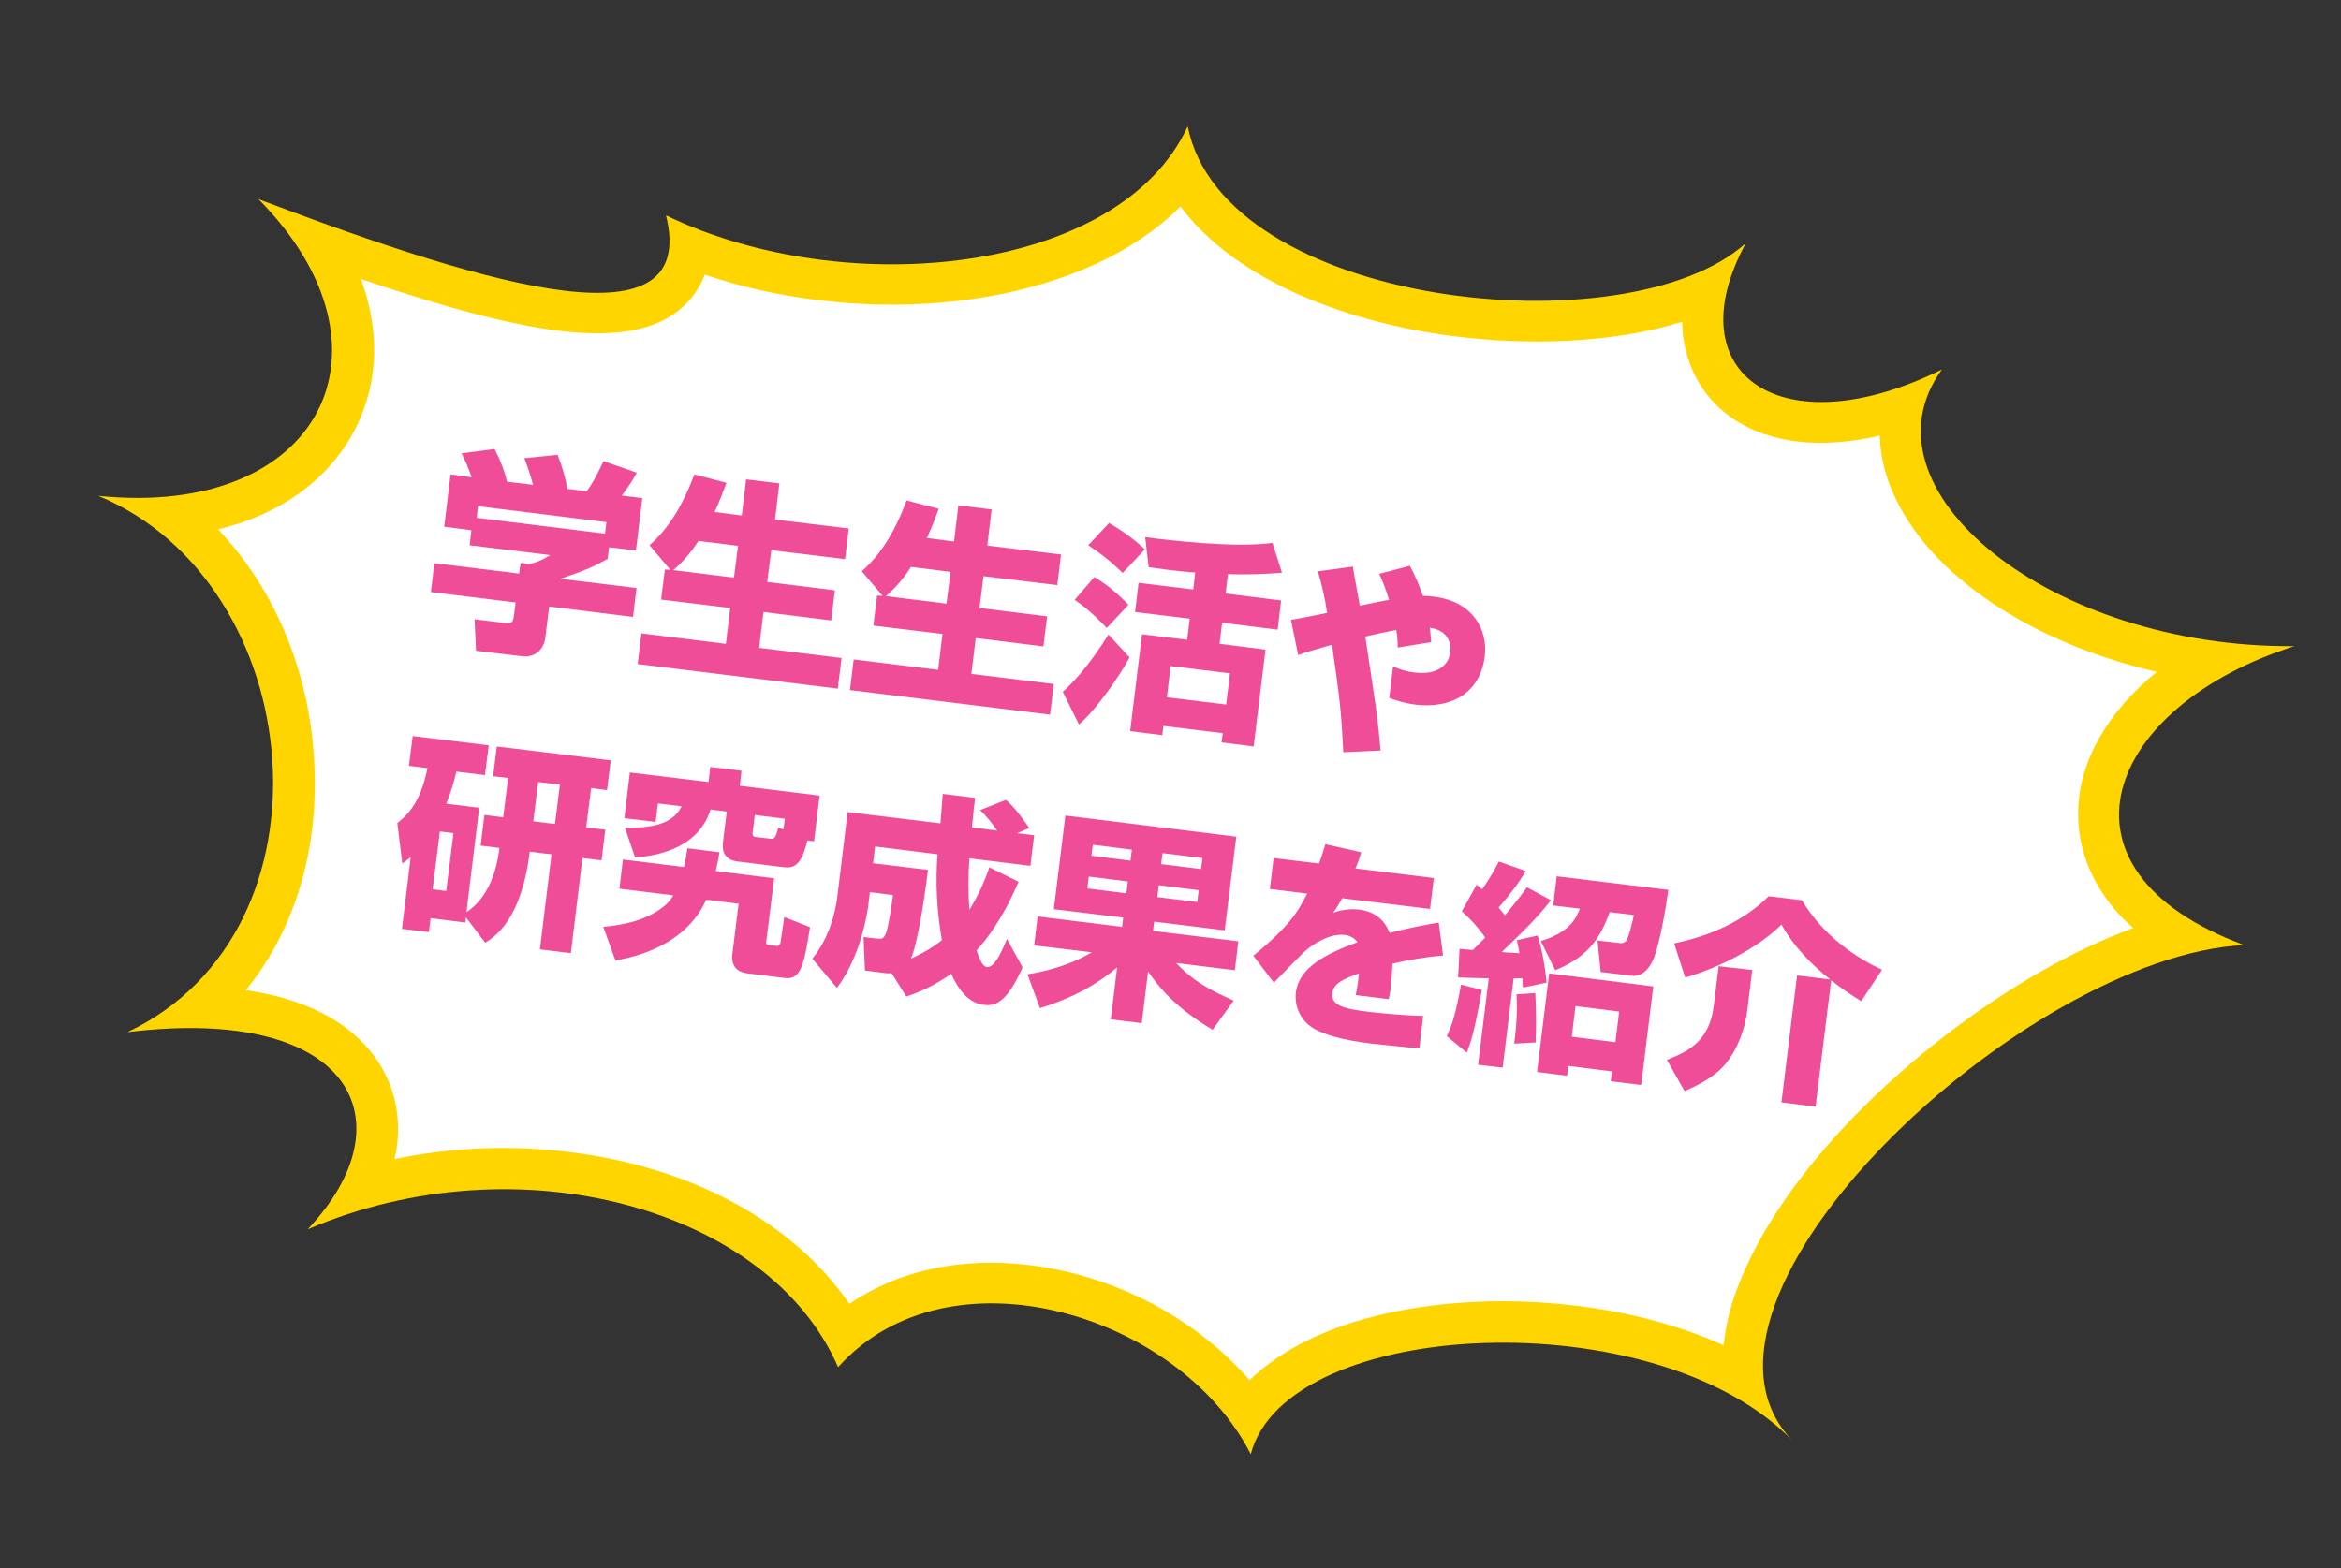 <?xml version="1.0" encoding="UTF-8"?>
<svg id="_レイヤー_1" data-name="レイヤー 1" xmlns="http://www.w3.org/2000/svg" viewBox="0 0 809.5 542.5">
  <rect x="0" y="0" width="809.5" height="542.5" fill="#333333" stroke="none"/>
  <defs>
    <style>
      .cls-1 {
        fill: #fff;
      }

      .cls-2 {
        fill: #f04d98;
      }

      .cls-3 {
        fill: #ffd500;
      }
    </style>
  </defs>
  <g id="_グループ_30" data-name="グループ 30">
    <g id="_グループ_15" data-name="グループ 15">
      <path id="_パス_10" data-name="パス 10" class="cls-3" d="m230.3,74.5c62.3,30.1,157,20.2,180.4-30.8,12.4,62.6,152.1,77.3,193,40.4-24.7,45.4,12.4,71.1,67.8,43.7-30.1,41.4,37.3,96.4,121.9,95.7-65,20.6-88,77.2-17.4,103.4-75.7,3.6-203.3,122.6-156.2,171.4-47.1-48.8-174.9-42.8-187.3,4.7-24.7-48.6-104.4-72.8-142.7-30.1-23.8-55-110.7-78.9-183.4-47.7,35-37,16-77.7-62.3-68.2,74.2-35.2,62.6-155.3-10.1-185.5,76.6,7.9,106.6-50.8,55.4-102.6,82.8,31.4,152.2,51.1,140.9,5.6Z"/>
      <path id="_パス_11" data-name="パス 11" class="cls-1" d="m432.1,477.4c-18.4-21.2-46.1-36.1-76-39.8-23.8-2.9-45.4,1.8-62.4,13.4-19.3-28.1-54.2-47.3-96.8-52.5-20.2-2.5-40.6-1.7-60.5,2.4,2-8.3,1.6-17-1.3-25-3.8-10.4-15.3-28.4-50.1-33.4,16-19.7,24.6-45.8,23.8-75.1-.8-32.9-13.1-63-33.4-84.3,22.3-5.4,39.3-17.9,48.1-36.1,7.5-15.6,7.7-33.1,1.3-50.5,29.7,10.1,51.6,15.8,68.4,17.9h0c21.7,2.7,36.6-.7,45.2-10.6,2.3-2.6,4.1-5.6,5.3-8.8,12.7,4.3,25.9,7.2,39.2,8.8,29,3.6,58.4,1,82.8-7.3,17.5-5.9,31.8-14.4,42.5-25.1,19.7,26.5,59.5,40.6,95.4,45,24.3,3,53.7,2.5,78.1-5.1,0,6.5,1.6,13,4.5,18.8,6.4,12.6,18.9,20.6,35.2,22.6,8.8,1.1,18.4.3,28.6-2,.2,6.8,1.8,13.6,4.6,19.8,12.3,28.3,47.7,51.9,91.2,61.9-16.8,13.6-26.8,30.6-27.2,48.1-.2,10,2.6,25.9,19,40.5-20.5,7.6-42.5,20-63.8,36.3-34.7,26.5-61,57.9-72.2,86.1-2.9,7-4.8,14.4-5.6,21.9-14.7-6.6-31.8-11.3-50.5-13.6-27.3-3.4-54.8-1.4-77.4,5.6-15.2,4.8-27.3,11.6-36,20.1Z"/>
    </g>
    <g>
      <path class="cls-2" d="m163.1,165.1c-1-2.8-2.1-5.6-3.5-8.3l11.4-1.5c1.9,3.6,3.4,7.4,4.3,11.3l9,1.1c-.8-3.1-1.8-6.2-3-9.2l11.5-1.2c1.5,3.8,2.7,7.8,3.4,11.8l6.7.8c2.9-3.9,5.1-9.1,5.8-10.4l11.5,4c-1.5,2.8-3.3,5.4-5.2,7.9l7.1.9-2.2,18.1-9.3-1.1-.5,4c-4.6,2.6-7.7,4-16.3,6.9l26.3,3.2-1.2,10-29-3.6-1.3,10.5c-.5,4.5-3.6,7.2-8.1,6.7l-15.9-1.9-.5-10.9,10.6,1.3c2,.2,2.7.1,3-2.5l.6-4.6-29.3-3.6,1.2-10,29.3,3.6.5-3.7,2.9.4c2.6-.5,5.1-1.6,7.3-3.1l-27.8-3.4.6-5.2-9.4-1.2,2.2-18.1,7.3,1Zm46.6,15.5l-44.4-5.5-.5,4,44.4,5.5.5-4Z"/>
      <path class="cls-2" d="m231.8,197.1l-7.2-8.5c3.3-3,9.7-9,15.5-24.5l11.1,2.9c-1.1,2.8-2.3,6.3-4.1,10.1l9.4,1.2,1.5-12.5,11.5,1.4-1.5,12.5,25.5,3.1-1.3,10.6-25.5-3.1-1.4,11,23.4,2.9-1.3,10.4-23.4-2.9-1.5,12.4,28.5,3.5-1.3,10.6-69.2-8.5,1.3-10.6,29.2,3.6,1.5-12.4-23.9-2.9,1.3-10.4,1.9.1Zm22,2.7l1.4-11-13.7-1.7c-2.4,3.8-5.3,7.2-8.7,10.1l21,2.6Z"/>
      <path class="cls-2" d="m305.2,206.1l-7.2-8.5c3.3-3,9.7-9,15.5-24.5l11.1,2.9c-1.1,2.8-2.3,6.3-4.1,10.1l9.4,1.2,1.5-12.5,11.5,1.4-1.5,12.5,25.5,3.1-1.3,10.6-25.5-3.1-1.4,11,23.4,2.9-1.3,10.4-23.4-2.9-1.5,12.4,28.5,3.5-1.3,10.6-69.2-8.5,1.3-10.6,29.2,3.6,1.5-12.4-23.9-2.9,1.3-10.4,1.9.1Zm22.1,2.7l1.4-11-13.7-1.7c-2.4,3.8-5.3,7.2-8.7,10.1l21,2.6Z"/>
      <path class="cls-2" d="m390.6,227.4c-3.1,5.9-11.5,18.1-17.5,23.2l-5.6-11.3c3.5-3.2,8.7-8.5,15.8-19.8l7.3,7.9Zm-12.2-27.8c4.4,2.6,8.3,5.9,11.8,9.6l-7.5,8c-5.6-5.8-8.8-8.2-11.1-9.7l6.8-7.9Zm5.1-18.7c4.5,2.6,8.6,5.6,12.4,9.1l-7.7,8.2c-3.6-3.6-7.6-6.8-11.9-9.6l7.2-7.7Zm29.8,17.1c-2.2-.1-6.3-.4-16.1-1.8l-1.2-10.4c7,.9,30,3.8,44,2l3.3,10.3c-6.2.5-12.5.7-18.7.5l-.8,6.7,19.2,2.4-1.2,10.1-19.2-2.4-.9,7.3,15.9,2-4.1,33.5-11.1-1.4.4-3.2-20.5-2.5-.4,3.2-11.1-1.4,4.1-33.5,15.6,1.9.9-7.3-18.9-2.3,1.2-10.1,18.9,2.3.7-5.9Zm-8.5,32.4l-1.3,10.8,20.5,2.5,1.3-10.8-20.5-2.5Z"/>
      <path class="cls-2" d="m487.5,195.7c1.8,3.3,3.3,6.8,4.5,10.4,1.3,0,2.6.1,3.9.3,13.2,1.6,18.7,11.2,17.5,20.8-1.4,11.1-9.9,18.2-24.2,16.5-3-.4-6-1.2-8.8-2.3l1.3-10.9c2.3,1.1,4.8,1.8,7.3,2.1,7.9,1,11.9-2.4,12.5-7,.2-1.4.5-7.3-7.1-8.5.2,1.5.3,2.7.5,5l-11.6,1.9c0-2-.1-4.1-.5-6.1-3.5.7-7.5,1.5-10.7,2.3,3.9,25.5,4.3,28.4,5.3,39.4l-12.9.6c-.8-15.2-1.1-17.4-3.9-37.2-7.4,2.1-8.9,2.6-11.7,3.6l-2.5-12.2c2.1-.3,8.1-1.5,12.5-2.4-.7-4.9-1.8-9.7-3.2-14.4l12.1-1.6c.2,1.3.4,2.5,2.4,13.5,3.1-.7,7.9-1.6,10.1-2-.9-3.1-2-6.1-3.4-9l10.6-2.8Z"/>
    </g>
    <g>
      <path class="cls-2" d="m161.1,317.3l-.2,1.8-12-1.5-.6,4.8-9.3-1.1,3-24.8c-.6.5-1.1.9-2.9,2.2l-1.7-14c2.8-2.3,7.9-6.3,10.4-19l-6.4-.8,1.3-10.3,26.3,3.2-1.3,10.3-9.9-1.2c-.9,3.8-2,7.5-3.5,11.1l11.4,1.4-4.4,36.1c9.3-6.1,10.9-18.3,11.4-22.2l-6.5-.8,1.3-10.6,6.5.8,1.7-13.6-5.2-.6,1.3-10.3,39.4,4.8-1.3,10.3-5.5-.7-1.7,13.6,6.6.8-1.3,10.6-6.6-.8-4,32.9-10.7-1.3,4-32.9-7.5-.9c-2.9,23.3-11.8,29.2-15.4,31.5l-6.7-8.8Zm-9-29.7l-2.5,20,4.7.6,2.5-20-4.7-.6Zm32.3-3.5l7.5.9,1.7-13.6-7.5-.9-1.7,13.6Z"/>
      <path class="cls-2" d="m236.5,299.9c.5-2.1.9-4.3,1.2-6.5l11.1,1.4c-.3,1.8-.5,2.8-1.3,6.5l20.2,2.5-2.7,21.6c-.1.7-.2,1.3.6,1.4l3,.4c.8.1,1.2-.7,1.3-1.2.2-1.2,1.2-8,1.3-8.8l8.9,3.5c-2,12.6-3.1,18.3-8.6,17.6l-12.9-1.6c-6.1-.7-5.5-5.4-5.3-7.2l2.1-16.9-11.2-1.4c-7.5,16.8-26.8,20.2-31.4,21l-4.2-11.6c7.6-.7,15.9-2.5,21.9-7.9.9-.9,1.7-1.9,2.3-3l-18.6-2.3,1.2-10.1,21.1,2.6Zm-20.4-13.6c7.4.1,16.3-.5,19.6-7.4l-8.2-1-.8,6.4-10.8-1.3,1.9-15.8,27.2,3.3.6-5.2,10.8,1.3-.6,5.2,27.6,3.4-1.9,15.8-2.3-.3c-1.5,6-3.2,9.9-7.9,9.3l-16.2-2c-4.5-.5-5.5-3.5-5.1-6.7l1.3-10.6-5.6-.7c-4.6,14.8-21.5,16.2-26.1,16.6l-3.5-10.3Zm44.2,1.3c-.1.8-.2,1.8,1,1.9l5.1.6c1.4.2,1.9-.5,2.7-3.8l1.8.6.5-3.7-10.4-1.3-.7,5.7Z"/>
      <path class="cls-2" d="m308.3,336.6c-.7.1-1.5.1-2.2,0l-7-.9-.5-11.6,5,.6c1.1.1,1.9.2,2.8-2,.9-2.6,1.9-9.5,2.4-13.1l-8-1-.5,4.2c-.2,1.7-2.3,17.5-10.9,28.9l-8.5-10.1c6.1-7.6,7.9-16.1,8.6-21.1l3.6-29.6,32.1,3.9c.1-1.6.7-8.7.8-10.2l11.2,1.4c-.3,2.1-.5,3.7-1.1,10.2l8.7,1.1c-1.7-2.6-3.7-4.9-5.9-7.1l8.9-3.5c3.1,2.3,7.3,8.5,8.1,9.7l-4.2,1.8,5.9.7-1.3,10.6-21.1-2.6c-.4,5.9-.4,11.9,0,17.8,2.9-4.6,5.2-9.6,6.9-14.7l10.1,5c-5.8,13.5-11.3,20.2-14.5,23.7.8,2.6,2,5.6,3.5,5.8,2.7.3,5-5,7-9.7l5.4,9.8c-5.6,12.7-9.8,13.4-13.4,13-5.4-.7-8.7-5.2-11.3-10.8-4.7,3.4-10,6.1-15.5,7.9l-5.1-8.1Zm12.6-35.7c-.5,3.7-2.9,23.5-5.9,30.7,3.8-1.7,7.4-3.8,10.7-6.4-1.7-9.8-2.3-19.8-1.5-29.7l-21.6-2.7-.7,5.8,19,2.3Z"/>
      <path class="cls-2" d="m419.3,356.2c-5.8-3.5-15.4-9.7-22.3-20.2l-2.2,17.9-10.7-1.3,2.2-18c-10.7,9.1-22,12.6-26.7,14.1l-4.3-11.7c13.2-2.1,20.5-6.6,22.2-7.6l-19.9-2.4,1.2-10,29.2,3.6.4-3.2-24-2.9,4-32.4,59.1,7.3-4,32.4-24.4-3-.4,3.2,29.5,3.6-1.2,10-20.3-2.5c5.9,6.3,11.7,9.4,19.9,13l-7.3,10.1Zm-42.8-53l-.5,4.1,13.5,1.7.5-4.1-13.5-1.7Zm1.4-11l-.5,3.8,13.5,1.7.5-3.8-13.5-1.7Zm22.8,14l-.5,4.1,13.8,1.7.5-4.1-13.8-1.7Zm1.3-11.1l-.5,3.8,13.8,1.7.5-3.8-13.8-1.7Z"/>
      <path class="cls-2" d="m470.7,294.8c-.6,1.9-1.2,3.8-2,5.6l27.1,3.3-1.3,10.7-30.4-3.7c-.9,1.7-1.9,3.4-3.1,5,2.9-1,5.9-1.4,8.9-1.1,3.2.4,8.3,1.9,10.6,8.1,7.6-2,13.6-3,17-3.6l1.5,11.4c-5.9.5-11.7,1.5-17.5,2.8-.1,2.7-.3,5.4-.6,8.1-.1,1.4-.4,2.8-.7,4.2l-11.4-1.4c.5-2.5.9-5,1.1-7.5-4.8,1.7-8.8,3.3-9.2,6.8-.6,4.6,5.1,5.6,12.8,6.5.7.1,10.1,1.2,18.6,1.4l-1.3,11.3c-13.3-1.4-14.8-1.5-16.4-1.7-10.8-1.3-16-3.1-19.5-4.9-4.7-2.4-7.4-7.5-6.8-12.8,1.1-8.7,10.4-13.4,21.3-17.4-1-1.4-2.6-2.3-4.3-2.5-5.7-.7-11.6,3.7-13.5,5.3-1.9,1.6-9.5,9.6-11.1,11.2l-7.1-9.3c12.3-10.2,15.3-14.9,18.6-21.5l-12.9-1.6,1.3-10.7,15.7,1.9c.9-2.4,1.5-4.4,2.2-6.7l12.4,2.8Z"/>
      <path class="cls-2" d="m512.4,342.4c-2.3,13.2-3.7,18-5.2,21.7l-6.9-5.7c1.9-4.1,3-7.4,4.9-17.8l7.2,1.8Zm2.4-4c-5.3-.1-7.4-.2-10.6-.3l.5-9.9c2.5.2,3.3.3,4.6.4,1.3-1.3,2.9-2.9,4.3-4.3-2.3-3.3-5.1-6.4-8.1-9.1l5.1-9.2c.7.6,1.3,1.1,1.9,1.6,2.2-3.1,4.1-6.3,5.8-9.6l9.3,3.3c-2.7,4.5-5.9,8.7-9.4,12.6,1,1.2,1.5,1.9,2.2,2.7,4.7-5.7,6.3-7.8,7.6-9.7l8.3,4.5c-5.5,6.8-7.6,8.8-17,17.9.6.1,1.1.1,6.1.4-.3-1.8-.5-2.7-.9-4.5l7.2-1.6c1.6,5.3,2.6,10.8,3.1,16.3l-8.2,1.7c-.1-1.2-.1-1.9-.1-3.2h-3.1l-3.8,30.9-8.5-1,3.7-29.9Zm16.1,5.1c.2,4.1.4,10.9.1,17.1l-7.4.4c.8-5.7,1.1-11.4.8-17.1l6.5-.4Zm40.8-2.3l-4.2,34.1-10.5-1.3.4-3.4-15.1-1.9-.4,3.4-10.4-1.3,4.2-34.1,36,4.5Zm5.2-33.4c-1.7,12.4-3.9,21.1-5.3,24.3-.6,1.2-2.8,6-7.6,5.4l-10.5-1.3-1.1-10.9,7.7.9c1.1.2,2.3-.4,2.6-1.5.7-1.6,1.2-3.4,2.3-8.2l-8.4-1c-3.5,9.8-8,15.6-18.8,20.1l-5-10.1c10.6-3.2,12.4-8.5,13.5-11.2l-9.2-1.1,1.2-10.1,38.6,4.7Zm-32.1,40.2l-1.3,10.6,15.1,1.9,1.3-10.6-15.1-1.9Z"/>
      <path class="cls-2" d="m605.9,335.5l-1.7,13.9c-.7,6-3.1,13.3-7.7,18.8-4.2,5-10.9,7.8-14,9.2l-6.1-10.8c6.5-2.6,14.7-5.9,16.2-18.7l1.7-13.7,11.6,1.3Zm27,3.3c-6.7-5.3-12.7-11.5-16.9-19-7.9,7.9-21.5,15-33.3,18.3l-3.8-11.8c12.2-2.5,23.8-7.5,32.7-16.3l11.5,1.4c7.2,12.1,18.6,19.9,27.7,24l-7.2,10.9c-3.6-2.2-7.1-4.6-10.4-7.2l-5.4,43.7-11.8-1.5,5.4-43.9,11.5,1.4Z"/>
    </g>
  </g>
</svg>